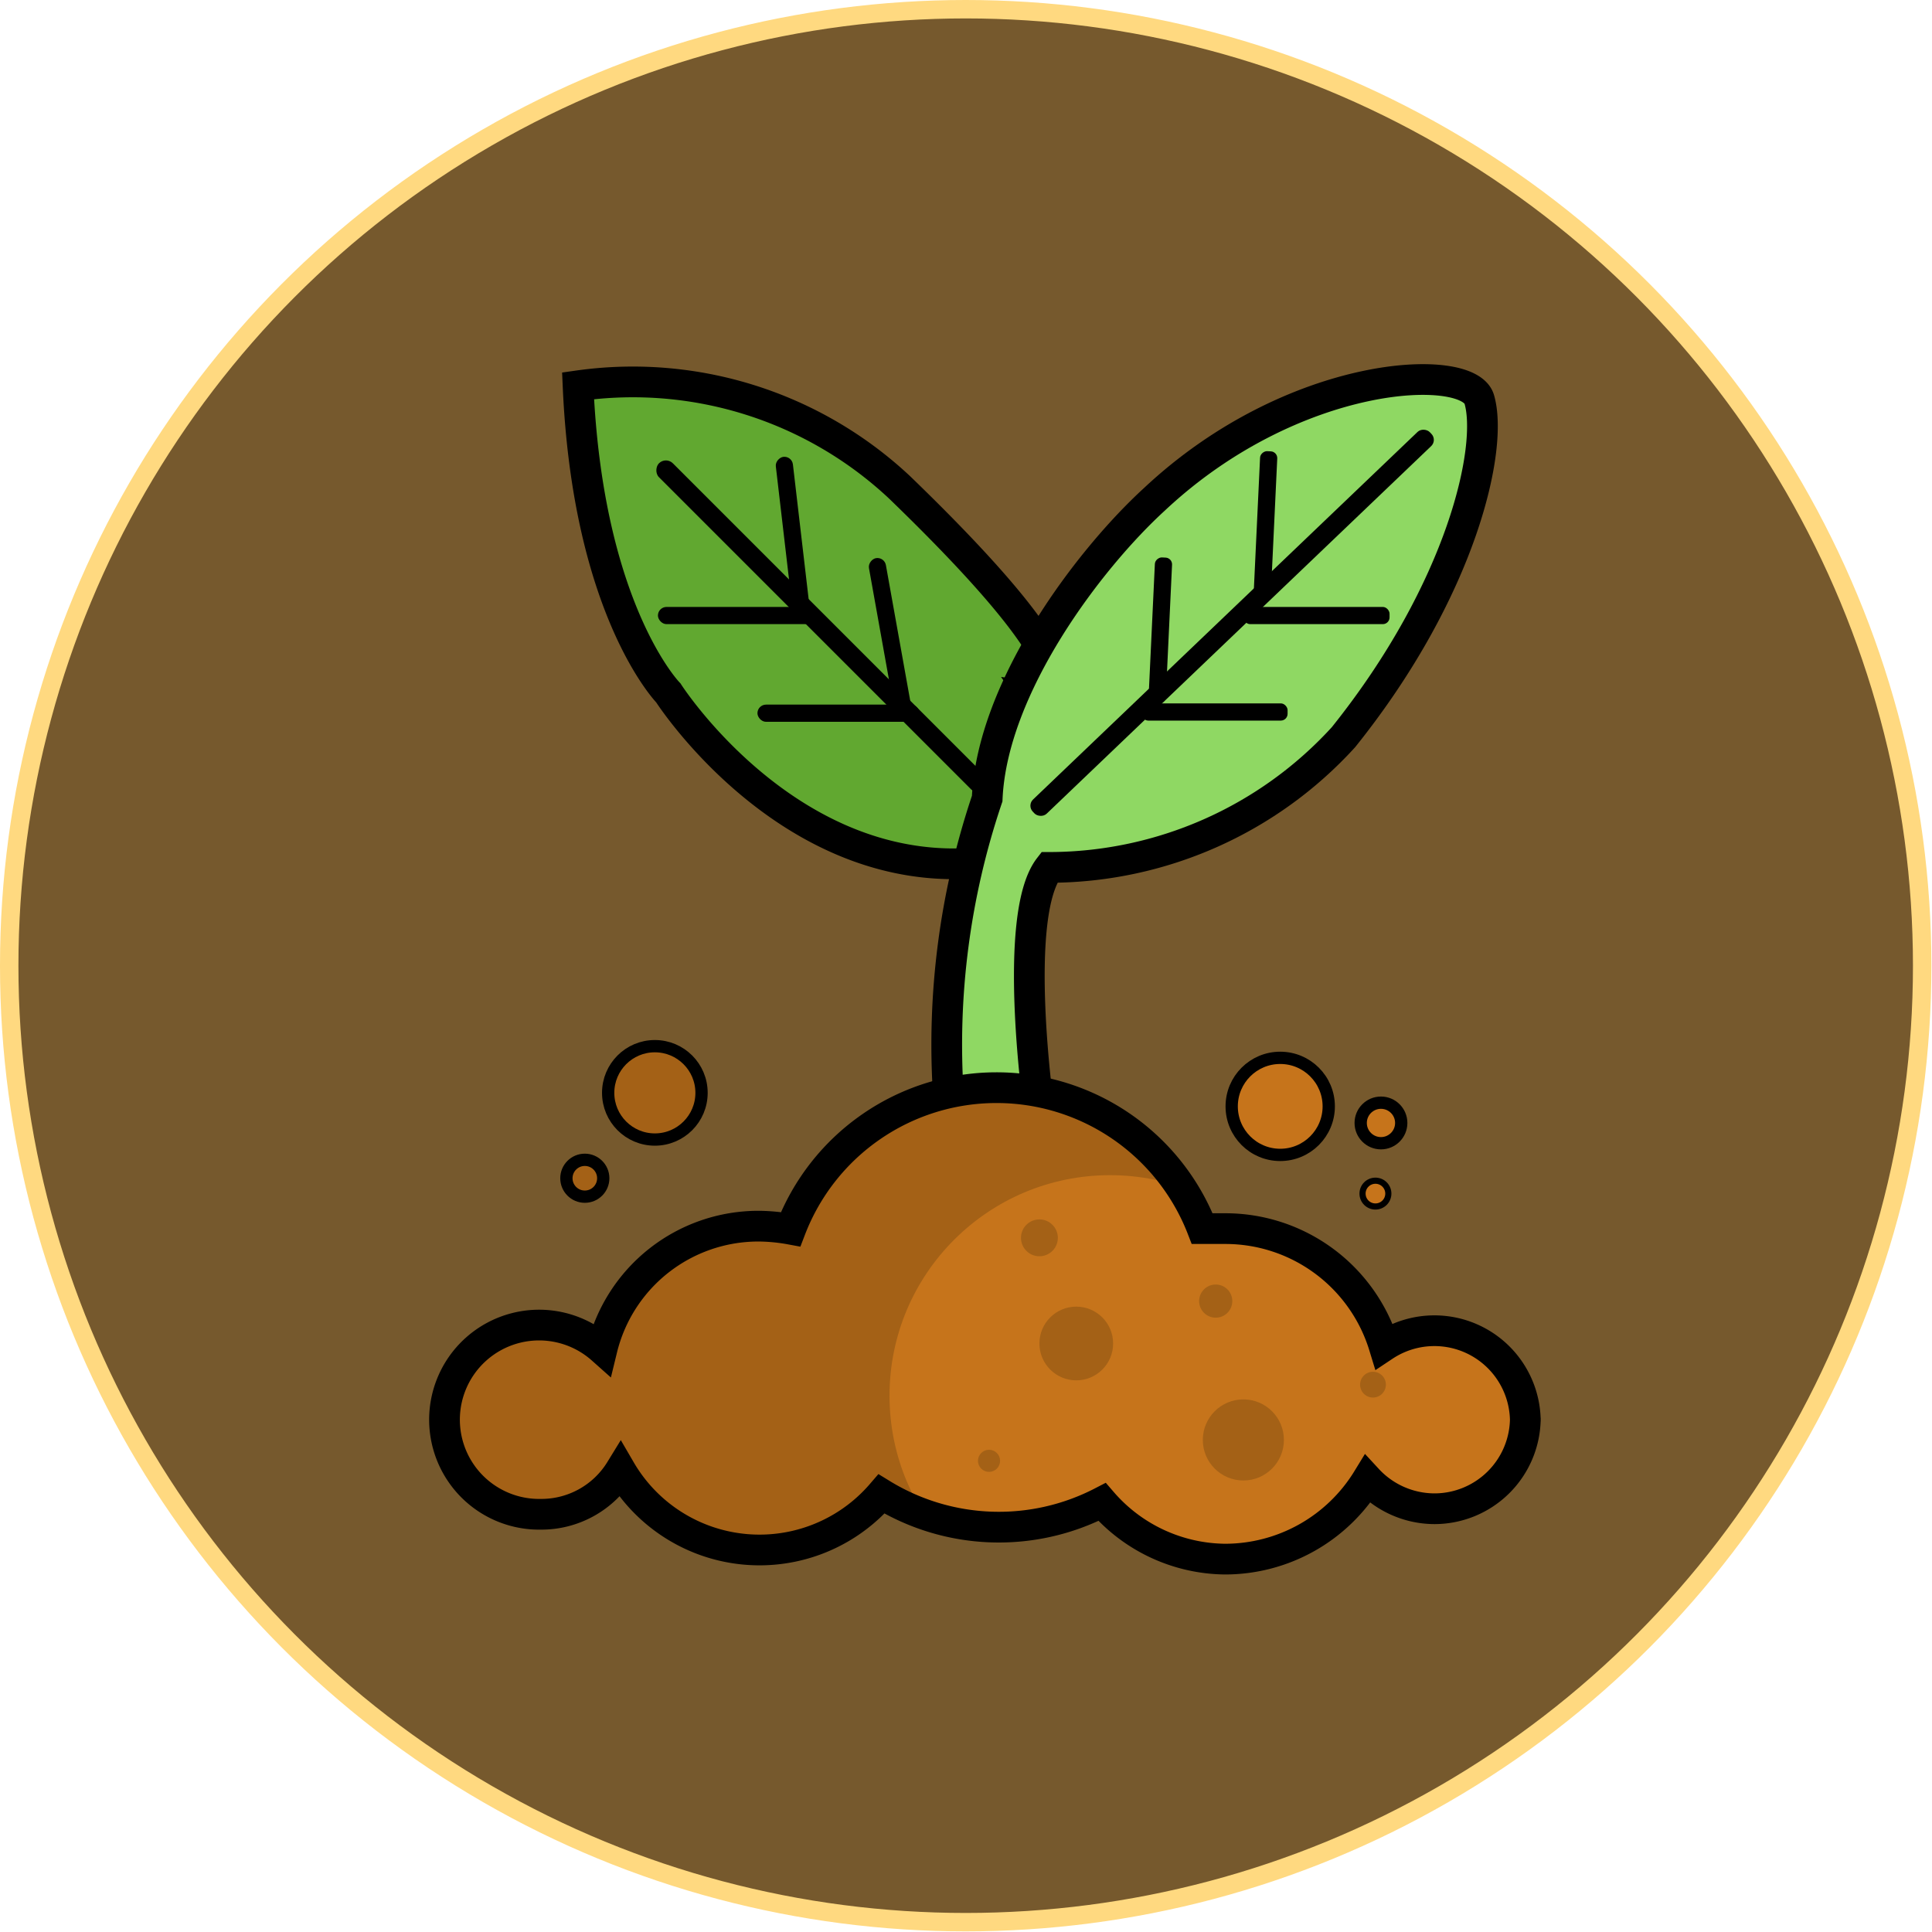 <svg xmlns="http://www.w3.org/2000/svg" xmlns:xlink="http://www.w3.org/1999/xlink" viewBox="0 0 31.45 31.45"><defs><style>.cls-1,.cls-5,.cls-9{fill:#a46116;}.cls-1,.cls-10,.cls-11,.cls-3,.cls-4,.cls-8,.cls-9{stroke:#000;}.cls-1,.cls-10,.cls-11,.cls-2,.cls-3,.cls-4,.cls-8,.cls-9{stroke-miterlimit:10;}.cls-1,.cls-3,.cls-4,.cls-8{stroke-width:0.5px;}.cls-2{fill:#76592d;stroke:#ffd980;stroke-width:0.3px;}.cls-3{fill:#61a830;}.cls-4{fill:#8fd863;}.cls-6{clip-path:url(#clip-path);}.cls-10,.cls-11,.cls-7{fill:#c6741b;}.cls-8{fill:none;}.cls-10,.cls-9{stroke-width:0.2px;}.cls-11{stroke-width:0.1px;}</style><clipPath id="clip-path"><path class="cls-1" d="M24.83,23.08a1.48,1.48,0,0,1-1.48,1.48,1.49,1.49,0,0,1-1.09-.48,2.72,2.72,0,0,1-2.32,1.3,2.68,2.68,0,0,1-2-.93,3.65,3.65,0,0,1-3.59-.13,2.62,2.62,0,0,1-4.25-.39,1.51,1.51,0,0,1-1.3.72,1.54,1.54,0,1,1,1-2.69,2.62,2.62,0,0,1,2.55-2,3,3,0,0,1,.52.05A3.59,3.59,0,0,1,19.57,20l.37,0a2.7,2.7,0,0,1,2.59,1.91,1.48,1.48,0,0,1,2.3,1.23Z"/></clipPath></defs><g id="Calque_2" data-name="Calque 2"><g id="Calque_1-2" data-name="Calque 1"><circle class="cls-2" cx="15.72" cy="15.72" r="15.57"/><path class="cls-3" d="M16.82,11.35s1.61.24-2.18-3.42A6.35,6.35,0,0,0,9.41,6.28c.16,3.66,1.47,5,1.47,5s1.83,2.86,4.77,2.78S16.82,11.35,16.82,11.35Z"/><path class="cls-4" d="M21.87,12a6.49,6.49,0,0,1-4.79,2.12c-.62.8-.16,4-.16,4s-1.15,1.81-1.48-.27A12.51,12.51,0,0,1,16.07,13h0c.08-1.82,1.66-3.9,2.72-4.87C21.06,6,23.9,5.89,24.08,6.5,24.31,7.28,23.81,9.58,21.87,12Z"/><rect x="15.59" y="9.98" width="8.94" height="0.32" rx="0.14" transform="translate(-1.45 16.67) rotate(-43.71)"/><rect x="17.7" y="10.12" width="2.38" height="0.28" rx="0.11" transform="translate(7.75 28.65) rotate(-87.3)"/><rect x="19.41" y="8.39" width="2.38" height="0.28" rx="0.11" transform="translate(11.11 28.71) rotate(-87.3)"/><rect x="18.59" y="11.45" width="2.38" height="0.28" rx="0.11" transform="translate(39.55 23.18) rotate(180)"/><rect x="20.24" y="9.88" width="2.38" height="0.28" rx="0.11" transform="translate(42.86 20.04) rotate(180)"/><rect x="9.63" y="10.04" width="7.51" height="0.32" rx="0.16" transform="translate(11.13 -6.48) rotate(45)"/><rect x="13.17" y="10.24" width="2.64" height="0.28" rx="0.14" transform="translate(22.15 -5.71) rotate(79.83)"/><rect x="12.33" y="11.47" width="2.64" height="0.28" rx="0.14"/><rect x="10.71" y="9.88" width="2.64" height="0.28" rx="0.14"/><rect x="11.58" y="8.61" width="2.64" height="0.28" rx="0.14" transform="translate(20.1 -5.08) rotate(83.34)"/><path class="cls-5" d="M24.83,23.08a1.48,1.48,0,0,1-1.48,1.48,1.49,1.49,0,0,1-1.09-.48,2.72,2.72,0,0,1-2.32,1.3,2.68,2.68,0,0,1-2-.93,3.65,3.65,0,0,1-3.59-.13,2.62,2.62,0,0,1-4.25-.39,1.51,1.51,0,0,1-1.3.72,1.54,1.54,0,1,1,1-2.69,2.62,2.62,0,0,1,2.55-2,3,3,0,0,1,.52.05A3.59,3.59,0,0,1,19.57,20l.37,0a2.7,2.7,0,0,1,2.59,1.91,1.48,1.48,0,0,1,2.3,1.23Z"/><g class="cls-6"><circle class="cls-7" cx="21.66" cy="23.08" r="3.47"/><circle class="cls-7" cx="18.07" cy="22.72" r="3.59"/></g><path class="cls-8" d="M24.83,23.08a1.48,1.48,0,0,1-1.48,1.48,1.49,1.49,0,0,1-1.09-.48,2.72,2.72,0,0,1-2.32,1.3,2.68,2.68,0,0,1-2-.93,3.65,3.65,0,0,1-3.59-.13,2.62,2.62,0,0,1-4.25-.39,1.51,1.51,0,0,1-1.3.72,1.54,1.54,0,1,1,1-2.69,2.62,2.62,0,0,1,2.55-2,3,3,0,0,1,.52.05A3.59,3.59,0,0,1,19.57,20l.37,0a2.7,2.7,0,0,1,2.59,1.91,1.48,1.48,0,0,1,2.3,1.23Z"/><circle class="cls-5" cx="17.52" cy="21.87" r="0.6"/><circle class="cls-5" cx="20.24" cy="23.44" r="0.66"/><circle class="cls-9" cx="10.66" cy="17.79" r="0.76"/><circle class="cls-9" cx="9.52" cy="19.18" r="0.3"/><circle class="cls-5" cx="16.1" cy="23.78" r="0.18"/><circle class="cls-5" cx="16.92" cy="20.15" r="0.3"/><circle class="cls-5" cx="19.79" cy="21.18" r="0.27"/><circle class="cls-5" cx="22.35" cy="22.54" r="0.21"/><circle class="cls-10" cx="20.84" cy="18.01" r="0.79"/><circle class="cls-10" cx="22.48" cy="18.28" r="0.33"/><circle class="cls-11" cx="22.39" cy="19.43" r="0.21"/></g></g></svg>